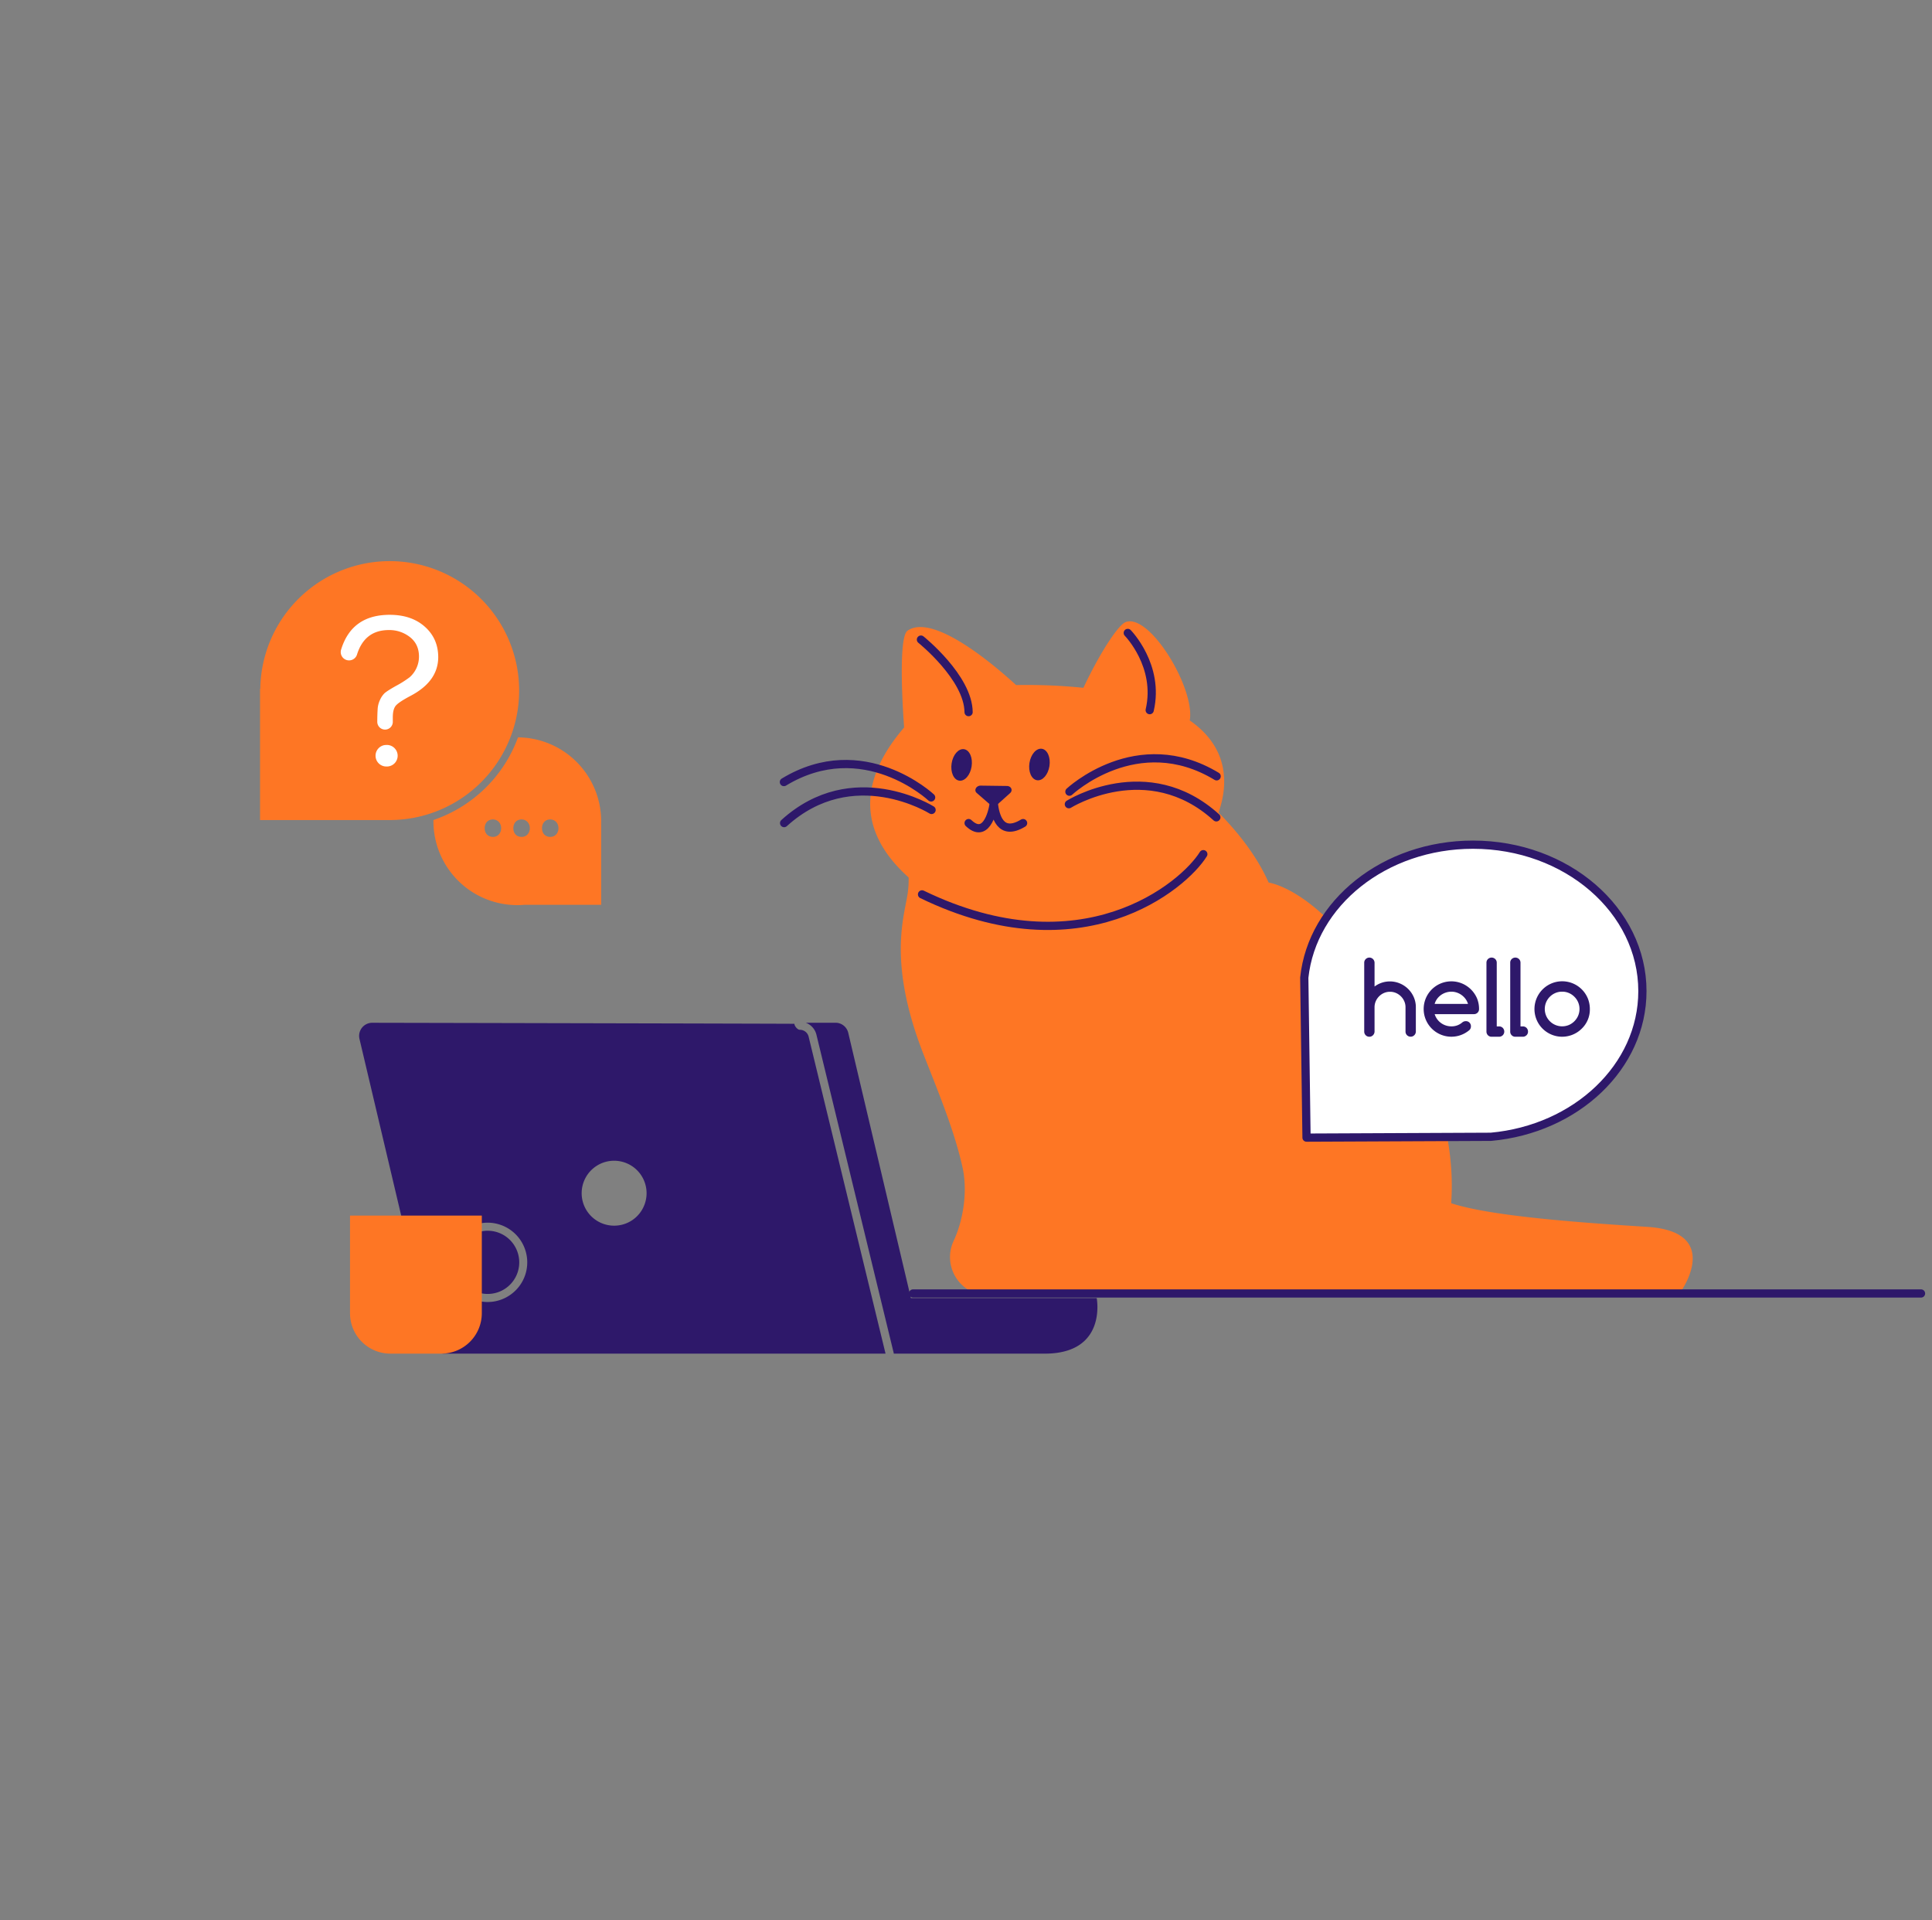 <svg xmlns="http://www.w3.org/2000/svg" fill="none" viewBox="0 0 161 160"><rect x="0" y="0" width="161" height="160" fill="#808080" stroke="none"/><g clip-path="url(#a)"><path d="M137.274 102.22c-5.14-.326-12.966-.854-16.344-1.971.334-4.603-.819-11.223-6.739-19.33-4.656-6.926-8.471-7.383-8.471-7.383-1.056-2.399-2.818-4.466-4.174-5.834.939-2.7.627-5.572-2.399-7.677.457-2.68-3.351-8.963-5.345-8.191-.651.252-2.211 2.692-3.517 5.473a46.818 46.818 0 0 0-5.608-.228c-1.744-1.6-6.905-6.03-9.052-4.53-.645.45-.525 4.717-.281 8.063-2.588 3.008-4.748 7.485-.107 12.043.158.156.32.306.484.457a8.48 8.48 0 0 1-.072 1.264c-.281 1.998-1.713 5.748 1.325 13.502 1.104 2.838 2.539 6.225 3.235 9.377.457 2.067.035 4.474-.734 6.12-.99 2.116.53 4.546 2.867 4.546l36.411-.444h21.4s3.362-4.86-2.879-5.257Z" fill="#FE7624"></path><path d="M76.745 53.29s3.946 3.162 3.971 6.043m13.265-6.598s2.687 2.734 1.828 6.433" stroke="#2E186A" stroke-width=".685" stroke-linecap="round" stroke-linejoin="round"></path><path d="M87.454 63.827c.112-.724-.17-1.368-.63-1.44-.46-.072-.923.457-1.036 1.18-.113.724.169 1.369.629 1.44.46.072.924-.457 1.037-1.18Zm-6.487.034c.113-.723-.168-1.368-.629-1.44-.46-.071-.924.457-1.036 1.18-.113.725.168 1.37.628 1.44.46.072.925-.456 1.037-1.18Z" fill="#2E186A"></path><path d="M85.258 68.578c-1.925 1.165-2.324-.658-2.444-1.642-.128.925-.714 2.955-2.097 1.641" stroke="#2E186A" stroke-width=".685" stroke-linecap="round" stroke-linejoin="round"></path><path d="m81.396 66.07 1.122.976a.472.472 0 0 0 .601-.018l1.057-.95c.253-.228.091-.589-.267-.593l-2.18-.029c-.379-.005-.591.389-.333.614Z" fill="#2E186A"></path><path d="M77.594 66.44s-5.64-5.293-12.27-1.28m12.308 2.323s-6.55-4.111-12.29 1.095m23.775-2.616s5.641-5.293 12.271-1.28m-12.316 2.324s6.552-4.112 12.29 1.094m-24.526 6.417c13.335 6.46 21.805-.709 23.441-3.35" stroke="#2E186A" stroke-width=".685" stroke-linecap="round" stroke-linejoin="round"></path><path d="M136.867 82.58c0-6.738-6.321-12.203-14.118-12.203-7.36 0-13.403 4.868-14.059 11.078l.187 13.329 15.365-.069c7.095-.644 12.625-5.827 12.625-12.135Z" fill="#fff" stroke="#2E186A" stroke-width=".685" stroke-linecap="round" stroke-linejoin="round"></path><path d="M114.546 85.946a.444.444 0 0 1-.267.4.427.427 0 0 1-.594-.399v-5.73a.415.415 0 0 1 .125-.308.43.43 0 0 1 .608 0 .437.437 0 0 1 .128.307v1.978a2.138 2.138 0 0 1 2.113-.255 2.18 2.18 0 0 1 1.156 1.142c.115.264.174.55.172.84v2.023a.432.432 0 0 1-.791.24.427.427 0 0 1-.07-.24v-2.022a1.224 1.224 0 0 0-.103-.499 1.327 1.327 0 0 0-.689-.689 1.226 1.226 0 0 0-.499-.102 1.244 1.244 0 0 0-.501.1 1.33 1.33 0 0 0-.688.691 1.263 1.263 0 0 0-.101.5l.001 2.023Zm7.602-.866a.411.411 0 0 1 .4.263c.021.052.031.11.029.166a.418.418 0 0 1-.123.31 2.31 2.31 0 0 1-3.543-2.84 2.31 2.31 0 0 1 3.315-.829c.38.252.678.609.858 1.028.115.282.172.584.17.888a.417.417 0 0 1-.433.429h-3.266a1.435 1.435 0 0 0 .93.944c.147.05.302.074.457.074.337.008.664-.11.919-.33a.456.456 0 0 1 .287-.103Zm.186-1.439a1.4 1.4 0 0 0-.208-.414 1.492 1.492 0 0 0-.726-.529 1.396 1.396 0 0 0-.457-.074 1.52 1.52 0 0 0-.866.282c-.123.09-.232.197-.321.32a1.339 1.339 0 0 0-.202.415h2.78Zm1.537 2.309v-5.734a.427.427 0 0 1 .122-.307.438.438 0 0 1 .614 0 .421.421 0 0 1 .122.307v5.302h.198a.417.417 0 0 1 .397.267.433.433 0 0 1-.094.469.431.431 0 0 1-.303.125h-.632a.415.415 0 0 1-.302-.126.429.429 0 0 1-.122-.303Zm1.98 0v-5.734a.41.41 0 0 1 .121-.307.438.438 0 0 1 .614 0 .421.421 0 0 1 .122.307v5.302h.198a.417.417 0 0 1 .397.267c.022.052.032.109.031.166a.404.404 0 0 1-.125.303.43.43 0 0 1-.303.125h-.63a.407.407 0 0 1-.302-.125.412.412 0 0 1-.123-.304Zm6.637-1.88a2.21 2.21 0 0 1-.675 1.633 2.318 2.318 0 0 1-1.86.664 2.317 2.317 0 0 1-1.694-1.014 2.315 2.315 0 0 1 .934-3.372 2.31 2.31 0 0 1 3.125 1.204c.113.281.17.581.17.885Zm-2.308-1.446a1.39 1.39 0 0 0-.572.114 1.46 1.46 0 0 0-.764.768 1.457 1.457 0 0 0 0 1.121 1.452 1.452 0 0 0 1.9.771c.345-.15.62-.427.768-.773a1.429 1.429 0 0 0-.309-1.574 1.46 1.46 0 0 0-.457-.313 1.382 1.382 0 0 0-.566-.114Z" fill="#2E186A"></path><path d="M76.085 107.769h84" stroke="#2E186A" stroke-width=".685" stroke-linecap="round" stroke-linejoin="round"></path><path d="M36.12 68.32a11.409 11.409 0 0 0 7.048-6.885 6.99 6.99 0 0 1 6.93 6.989c0 .099 0 .197-.008.295l.008-.008v6.675h-6.386a6.99 6.99 0 0 1-7.592-7.066Zm9.739 1.408c.404 0 .68-.311.68-.727 0-.415-.288-.727-.691-.727-.404 0-.681.3-.681.727s.265.727.692.727Zm-2.389 0c.405 0 .681-.311.681-.727 0-.415-.287-.727-.692-.727-.404 0-.68.3-.68.727s.264.727.691.727Zm-2.387 0c.403 0 .68-.311.68-.727 0-.415-.288-.727-.692-.727-.405 0-.681.3-.681.727s.266.727.693.727Z" fill="#FE7624"></path><path d="M21.691 57.404a10.786 10.786 0 1 1 10.785 10.92H21.67V57.38l.021.024Z" fill="#FE7624"></path><path d="M32.099 63.858h.046a.897.897 0 0 0 .915-1.258.9.9 0 0 0-.915-.528h-.046a.898.898 0 0 0 0 1.786Zm.859-5.033c.15-.202.562-.481 1.236-.838 1.543-.805 2.319-1.88 2.325-3.227 0-1.034-.372-1.882-1.115-2.543-.743-.662-1.72-.992-2.928-.992-2.116 0-3.469.973-4.057 2.92a.694.694 0 0 0 1.328.402c.423-1.368 1.309-2.052 2.657-2.052a2.763 2.763 0 0 1 1.763.59c.499.393.748.934.748 1.622a2.295 2.295 0 0 1-.775 1.718c-.36.27-.74.511-1.138.721-.507.285-.829.492-.965.62-.155.158-.28.343-.368.545-.105.22-.17.456-.194.698-.024.369-.035.738-.035 1.108a.648.648 0 0 0 1.113.474.646.646 0 0 0 .18-.474v-.344c0-.43.075-.747.225-.948Z" fill="#fff"></path><path d="m74.469 112.702-6.432-26.487a1.416 1.416 0 0 0-.891-1.003h2.48a1.092 1.092 0 0 1 1.062.842l5.22 22.099h15.484s.9 4.629-4.33 4.629H74.48a.332.332 0 0 0-.011-.08ZM31.018 85.215s35.191.073 35.183.086c0 .187.26.499.45.499a.75.75 0 0 1 .735.574l6.409 26.408h-36.78a1.09 1.09 0 0 1-1.064-.84l-5.995-25.384a1.093 1.093 0 0 1 1.062-1.343Zm20.157 16.905a2.7 2.7 0 0 0 2.5-1.668 2.705 2.705 0 1 0-2.5 1.668Zm-11.224.514a2.627 2.627 0 0 1 3.046 1.376 2.63 2.63 0 0 1-3.046 3.706v.693a3.292 3.292 0 0 0 2.626-.563 3.298 3.298 0 0 0 1.198-3.692 3.302 3.302 0 0 0-3.824-2.212v.692Z" fill="#2E186A"></path><path d="M29.168 101.281h10.983v8.13a3.37 3.37 0 0 1-3.37 3.37h-4.243a3.363 3.363 0 0 1-3.37-3.37v-8.13Z" fill="#FE7624"></path></g><defs><clipPath id="a"><path fill="#fff" d="M0 0h161v160H0z"></path></clipPath></defs></svg>